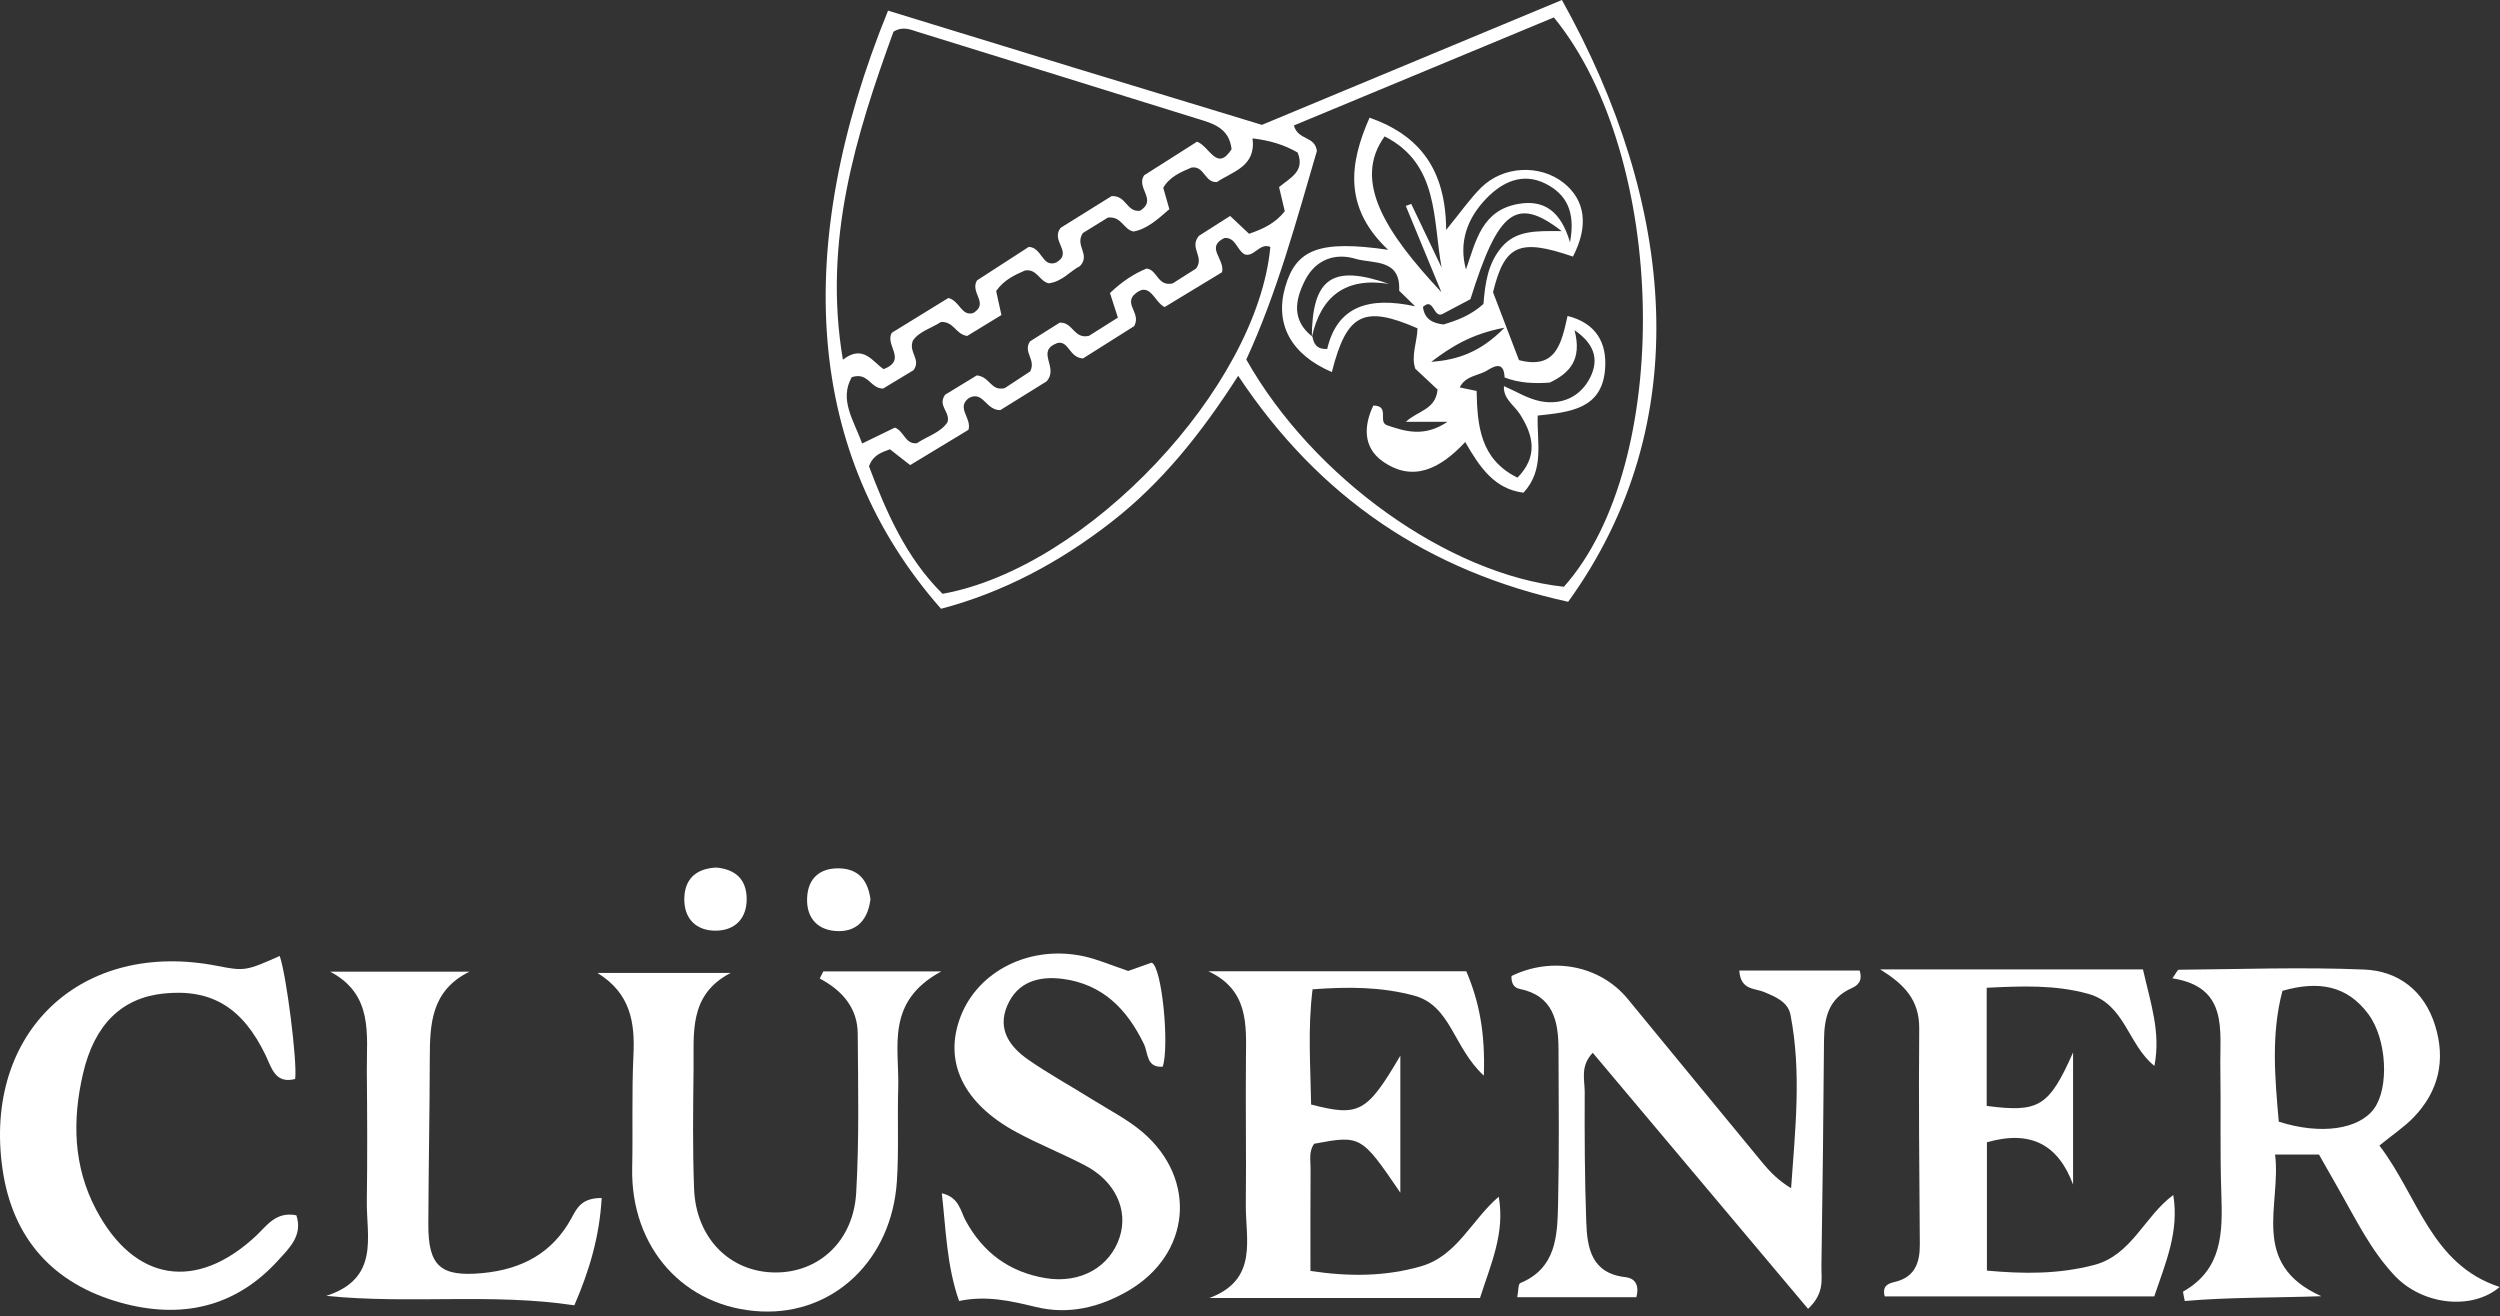 <svg width="376" height="198" viewBox="0 0 376 198" fill="none" xmlns="http://www.w3.org/2000/svg">
<rect x="0" y="0" width="376" height="198" fill="#333333" stroke="none"/>
<path d="M235.861 90.51C214.861 85.91 198.441 74.93 186.221 56.52C180.671 65.19 174.701 72.67 167.041 78.6C159.331 84.58 150.901 89.09 141.531 91.56C121.121 68.38 119.051 37.29 133.561 1.6C142.851 4.45 152.191 7.33 161.531 10.18C170.761 13 180.011 15.81 189.791 18.78C204.591 12.62 219.761 6.3 234.911 0C252.031 30.7 255.241 63.67 235.851 90.51H235.861ZM194.601 18.87C195.251 21.18 197.761 20.39 198.061 22.71C195.001 33.13 192.081 44.02 187.441 54.07C197.541 71.94 217.851 86.38 235.211 88.25C251.651 69.8 250.931 23.68 233.701 2.62C220.741 8.01 207.711 13.42 194.601 18.87ZM171.461 31.7C174.131 30.03 170.811 28.29 172.071 26.37C174.561 24.79 177.331 23.03 180.031 21.31C181.921 21.99 183.011 25.91 185.231 22.44C184.861 19.19 182.381 18.56 179.971 17.82C165.991 13.48 152.021 9.12 138.041 4.8C136.971 4.47 135.851 3.89 134.381 4.76C128.731 20.33 123.741 36.22 126.771 54.1C129.851 51.7 131.281 54.47 132.901 55.52C136.511 54.12 133.011 51.89 134.141 50.04C136.881 48.35 139.831 46.54 142.631 44.82C144.351 45.24 144.591 47.61 146.371 47.08C148.821 45.62 145.831 44.03 146.941 42.17C149.341 40.62 152.121 38.82 154.731 37.13C156.741 37.23 156.741 40.29 158.841 39.49C161.491 37.98 157.881 36.18 159.561 34.24C161.931 32.76 164.741 31.01 167.171 29.5C169.401 29.35 169.421 31.94 171.451 31.7H171.461ZM183.801 40.94C180.881 42.71 178.051 44.43 175.161 46.18C173.551 45.44 172.941 41.99 170.441 44.45C169.281 45.97 171.611 47.17 170.581 49.05C168.131 50.6 165.341 52.36 162.881 53.91C160.791 53.79 160.761 51.22 159.051 51.58C155.651 52.84 159.341 55.23 157.401 57.36C155.411 58.6 152.741 60.26 150.451 61.68C148.251 61.72 147.901 58.74 145.751 59.84C143.731 61.33 146.181 62.83 145.661 64.64C142.881 66.32 139.911 68.12 136.891 69.95C135.711 69.03 134.721 68.26 133.841 67.57C132.471 68.09 131.341 68.43 130.691 70.12C133.271 76.96 136.281 83.9 141.761 89.31C163.581 85.39 189.081 58.3 191.061 37.14C189.451 36.45 188.601 38.77 187.161 38.24C185.971 37.53 185.861 35.69 184.161 35.79C181.251 37.2 184.231 38.9 183.801 40.93V40.94ZM150.631 47.37C148.581 48.62 146.901 49.65 145.461 50.53C143.711 50.27 143.461 48.31 141.511 48.43C140.171 49.32 138.191 49.86 137.291 51.24C136.611 53.02 138.571 54.03 137.401 55.67C135.941 56.55 134.251 57.58 132.821 58.44C130.861 58.44 130.601 55.9 128.101 56.73C126.191 60.11 128.381 63.19 129.671 66.7C131.511 65.81 133.111 65.03 134.591 64.31C136.001 64.86 136.101 66.81 137.881 66.67C139.451 65.61 141.471 65.07 142.501 63.5C142.981 61.96 140.961 61.05 142.141 59.37C143.741 58.4 145.561 57.29 146.911 56.46C148.921 56.66 149.001 58.89 151.121 58.37C152.311 57.59 153.811 56.6 154.941 55.86C155.861 54.04 153.831 53.04 154.901 51.35C156.281 50.48 157.951 49.42 159.371 48.53C161.391 48.41 161.481 51.04 163.781 50.51C164.951 49.78 166.471 48.82 168.131 47.77C167.671 46.36 167.291 45.18 166.941 44.07C168.731 42.36 170.501 41.19 172.441 40.39C174.101 40.57 174.071 43.13 176.361 42.63C177.461 41.93 178.851 41.05 179.891 40.39C181.211 38.6 178.791 37.3 180.321 35.47C181.571 34.68 183.221 33.62 185.011 32.48C186.061 33.47 186.981 34.33 187.861 35.16C189.971 34.43 191.761 33.62 193.231 31.77C192.971 30.67 192.681 29.44 192.371 28.14C194.021 26.76 196.331 25.76 195.161 22.94C193.151 21.77 190.981 21.12 188.381 20.81C188.931 25.06 185.401 25.77 183.031 27.38C181.171 27.52 181.151 24.89 179.201 25.2C177.631 25.87 175.941 26.55 174.951 28.24C175.261 29.35 175.571 30.41 175.871 31.46C174.111 32.99 172.531 34.44 170.491 34.82C168.931 34.52 168.741 32.51 166.631 32.72C165.461 33.44 163.931 34.39 162.861 35.05C161.591 36.97 164.071 38.24 162.431 40.02C161.051 40.68 159.761 42.37 157.731 42.61C156.311 42.31 155.971 40.39 154.161 40.68C152.661 41.34 151.001 42.07 149.821 43.77C150.051 44.81 150.291 45.92 150.621 47.41L150.631 47.37Z" fill="white"/>
<path d="M357.86 172.29C363.68 179.88 365.62 190.2 375.95 193.56C371.85 197.08 364.39 196.34 360.16 191.86C356.58 188.07 354.32 183.39 351.77 178.91C350.79 177.19 349.81 175.47 348.77 173.64H342.17C343.14 181.21 338.25 190.08 349.13 194.95C342.06 195.2 335.29 195.09 328.59 195.67C328.45 194.84 328.27 194.3 328.36 194.24C334.26 190.9 334.29 185.37 334.09 179.59C333.87 173.27 334.04 166.94 333.94 160.61C333.85 154.91 335.18 148.46 326.73 147.14C327.32 146.32 327.5 145.85 327.68 145.85C336.98 145.77 346.29 145.43 355.57 145.82C360.72 146.03 364.62 149.01 366.24 154.23C367.86 159.45 366.79 164.13 363 168.06C361.63 169.48 359.95 170.59 357.86 172.29ZM342.73 168.7C349.07 170.73 354.8 169.85 357.06 166.74C359.35 163.59 359 156.28 356.2 152.52C353.02 148.24 348.74 147.45 343.28 149.02C341.54 155.6 342.16 162.23 342.73 168.71V168.7Z" fill="white"/>
<path d="M271.941 196.86C261.161 184.04 250.441 171.28 239.551 158.34C237.621 160.35 238.351 162.43 238.341 164.26C238.311 170.75 238.341 177.25 238.571 183.74C238.711 187.68 239.321 191.53 244.521 192.09C245.701 192.22 246.651 193.09 246.101 195.1H228.191C228.381 194.14 228.331 193.11 228.641 192.98C234.031 190.75 234.221 185.94 234.331 181.28C234.511 173.46 234.431 165.62 234.401 157.8C234.381 153.56 233.611 149.75 228.521 148.72C227.611 148.54 227.271 147.72 227.331 146.79C233.481 143.8 240.671 145.21 244.811 150.24C251.581 158.47 258.331 166.71 265.121 174.93C266.251 176.3 267.511 177.57 269.381 178.71C270.001 169.91 270.971 161.27 269.291 152.63C268.911 150.67 267.051 149.93 265.301 149.19C263.931 148.61 261.771 148.95 261.591 145.97H279.691C280.181 147.59 279.381 148.23 278.451 148.64C274.991 150.18 274.361 153.11 274.331 156.48C274.241 167.81 274.121 179.13 273.941 190.46C273.911 192.36 274.471 194.47 271.931 196.85L271.941 196.86Z" fill="white"/>
<path d="M210.611 158.79V179.38C204.741 170.76 204.651 170.71 197.651 172.02C196.801 173.19 197.121 174.57 197.111 175.86C197.071 180.83 197.091 185.8 197.091 191.15C202.991 192.04 208.371 191.98 213.691 190.46C219.151 188.9 221.271 183.54 225.411 179.98C226.381 185.47 224.211 190.13 222.591 195.22H181.881C189.311 192.47 187.311 186.35 187.371 181.14C187.451 173.81 187.321 166.49 187.391 159.16C187.441 154.05 187.781 148.9 181.741 146.08H220.531C222.481 150.66 223.391 155.32 223.171 161.78C218.531 157.5 218.241 151.22 212.651 149.73C207.741 148.42 202.851 148.39 197.411 148.79C196.661 154.76 197.111 160.48 197.191 166.12C204.381 167.98 205.571 167.37 210.601 158.79H210.611Z" fill="white"/>
<path d="M322.301 145.79C323.451 150.88 325.011 155.28 324.021 160.31C320.031 157.13 319.611 150.99 314.031 149.46C309.101 148.11 304.201 148.29 298.801 148.56V166.33C306.631 167.35 308.151 166.49 311.791 158.29V178.16C309.571 172.18 305.441 169.9 298.831 171.8V191.1C304.271 191.6 309.601 191.66 314.961 190.25C320.621 188.76 322.491 182.95 326.861 179.73C327.761 185.22 325.741 189.82 324.001 194.98H283.461C283.061 193.38 283.941 193.05 284.991 192.8C287.981 192.09 288.761 189.93 288.741 187.15C288.671 176.33 288.551 165.51 288.651 154.7C288.691 150.33 286.331 148.01 282.781 145.8H322.301V145.79Z" fill="white"/>
<path d="M123.831 146.1H141.571C133.111 150.67 135.281 157.52 135.091 163.68C134.951 168.34 135.201 173.02 134.891 177.66C134.121 189.47 125.421 197.73 114.511 197.24C102.931 196.72 94.831 187.68 95.081 175.65C95.201 169.99 95.001 164.32 95.271 158.67C95.511 153.69 94.791 149.37 89.851 146.33H109.891C103.521 149.62 104.381 155.45 104.311 160.84C104.241 166.83 104.161 172.84 104.391 178.82C104.681 186.23 109.791 191.34 116.581 191.38C123.141 191.42 128.351 186.69 128.771 179.4C129.231 171.43 129.061 163.42 129.001 155.43C128.971 151.63 126.711 148.98 123.291 147.17C123.471 146.81 123.651 146.45 123.831 146.09V146.1Z" fill="white"/>
<path d="M42.071 143.79C43.051 146.5 44.741 159.7 44.391 162.28C41.381 163.06 40.851 160.59 39.971 158.76C36.521 151.57 31.861 148.69 24.661 149.42C18.341 150.06 14.201 154.05 12.481 161.49C10.861 168.49 11.011 175.41 14.451 181.92C20.181 192.78 29.501 194.27 38.501 185.88C40.151 184.34 41.481 182.17 44.571 182.78C45.581 185.8 43.501 187.73 41.831 189.56C35.331 196.72 27.111 198.42 18.111 195.91C8.031 193.09 1.891 186.32 0.381 175.85C-2.599 155.22 12.261 141.24 32.731 145.28C36.751 146.07 37.031 146.03 42.061 143.78L42.071 143.79Z" fill="white"/>
<path d="M169.691 146.03C170.921 145.59 172.151 145.16 173.211 144.78C174.771 145.4 175.901 157.33 174.871 160.43C172.391 160.61 172.701 158.4 172.061 157.06C169.541 151.81 165.831 147.99 159.791 147.22C156.241 146.77 153.021 147.65 151.481 151.27C149.971 154.83 151.881 157.45 154.641 159.37C157.771 161.55 161.141 163.39 164.381 165.42C166.911 167 169.631 168.38 171.881 170.31C180.121 177.39 179.091 188.63 169.711 194.12C165.441 196.61 160.751 197.78 155.801 196.57C152.071 195.67 148.371 194.8 144.241 195.67C142.381 190.3 142.281 185.06 141.651 179.47C144.251 180.07 144.441 182.1 145.221 183.56C147.851 188.42 151.851 191.35 157.311 192.24C162.511 193.08 166.981 190.56 168.421 185.99C169.701 181.93 167.701 177.63 163.211 175.29C159.821 173.52 156.251 172.1 152.891 170.29C144.841 165.95 141.861 159.65 144.481 152.87C147.151 145.96 154.991 142.08 163.021 143.83C165.111 144.29 167.121 145.17 169.681 146.03H169.691Z" fill="white"/>
<path d="M70.601 146.14C64.871 148.97 64.651 153.96 64.641 159.14C64.621 167.47 64.451 175.8 64.421 184.12C64.391 190.46 66.281 192.08 72.611 191.47C78.461 190.91 83.111 188.47 85.981 183.15C86.761 181.7 87.471 180.17 90.491 180.18C90.171 185.96 88.641 191.11 86.381 196.32C74.001 194.45 61.801 196.17 49.071 194.9C57.161 192.27 55.091 186.01 55.171 180.64C55.261 174.15 55.231 167.65 55.171 161.15C55.121 155.62 56.221 149.61 49.661 146.14H70.601Z" fill="white"/>
<path d="M107.731 130.48C110.551 130.74 112.271 132.19 112.301 135.17C112.321 138.14 110.551 139.9 107.791 139.97C104.741 140.05 102.821 138.19 102.921 135.03C103.011 132.13 104.771 130.61 107.741 130.48H107.731Z" fill="white"/>
<path d="M130.911 135.28C130.561 138.13 129.041 140.05 126.181 140.04C123.131 140.04 121.241 138.2 121.391 135.02C121.521 132.12 123.281 130.53 126.231 130.6C129.221 130.67 130.561 132.53 130.921 135.28H130.911Z" fill="white"/>
<path d="M216.231 58.61C215.141 57.59 214.061 56.58 212.861 55.46C212.191 53.49 213.151 51.42 213.191 49.38C205.091 45.84 202.531 47.17 200.311 55.96C194.181 53.33 191.681 48.76 193.301 43.14C194.931 37.49 198.421 36.07 208.771 37.57C202.081 31.25 202.901 24.66 205.981 17.7C213.461 20.33 217.451 25.42 217.501 34.58C219.791 31.78 221.131 29.83 222.781 28.2C226.111 24.92 231.601 24.7 235.141 27.48C238.451 30.09 238.961 33.99 236.571 38.59C228.501 35.82 226.291 36.81 224.551 43.95C225.841 47.32 227.121 50.68 228.451 54.16C234.031 55.62 234.831 51.66 235.761 47.52C240.111 48.61 241.721 51.62 241.401 55.56C240.921 61.55 236.071 61.99 231.271 62.5C231.121 66.46 232.351 70.63 229.131 74.1C224.771 73.56 222.551 70.28 220.371 66.48C216.631 70.48 212.511 72.64 207.891 69.34C205.031 67.29 205.071 64.06 206.551 60.99C209.111 61.03 207.171 63.46 208.611 63.96C211.371 64.9 214.211 65.79 217.701 63.44H211.441C213.261 61.75 215.911 61.64 216.211 58.6L216.231 58.61ZM197.391 50.64C197.601 51.66 197.951 52.54 199.611 52.49C201.111 46.07 205.851 44.55 212.841 46.07C211.361 44.63 210.901 44.18 210.431 43.72C210.701 38.83 206.421 39.69 203.861 38.92C200.831 38.01 197.881 39 196.281 42.15C194.741 45.19 194.261 48.17 197.381 50.64H197.391ZM226.291 56.77C226.201 54.52 225.041 54.85 223.691 55.7C222.371 56.54 220.461 56.44 219.541 58.27C220.421 58.45 221.161 58.61 222.081 58.8C222.201 63.93 222.571 69.06 228.231 71.84C231.391 68.6 230.611 65.44 228.591 62.28C227.721 60.92 226.071 60 226.191 58.07C228.001 58.85 229.751 59.96 231.651 60.34C234.871 60.98 237.711 59.68 239.161 56.78C240.211 54.66 240.391 52.12 236.811 49.66C237.981 54.13 236.031 56.13 233.091 57.54C230.801 57.71 228.501 57.63 226.291 56.77ZM208.251 20.51C203.411 27.2 208.341 34.92 216.791 43.95C214.731 38.96 213.081 34.97 211.431 30.97C211.701 30.87 211.981 30.77 212.251 30.67C213.771 33.86 215.301 37.05 216.821 40.25C215.471 33 216.451 24.67 208.241 20.51H208.251ZM236.131 36.43C237.001 31.78 235.531 29.19 232.481 27.64C228.991 25.87 225.911 27.38 223.491 29.91C220.651 32.88 219.371 36.46 220.481 40.53C221.981 36.22 222.871 31.6 228.411 30.66C232.201 30.02 234.741 31.72 236.121 36.42L236.131 36.43ZM223.111 45.74C223.371 42.59 223.751 39.7 225.801 37.23C228.001 34.58 231.111 34.74 234.881 34.76C228.001 29.43 225.331 31.7 221.151 45C219.761 45.74 218.331 46.49 216.901 47.25C215.561 47.81 215.621 44.63 214.011 46.17C214.241 47.98 215.431 48.61 217.101 48.8C219.121 48.19 221.131 47.48 223.101 45.73L223.111 45.74ZM226.271 49.29C221.351 50.2 218.231 52.16 215.261 54.42C219.201 54.14 222.701 52.96 226.271 49.29Z" fill="white"/>
<path d="M208.901 42.7C202.451 41.67 198.651 44.46 197.291 50.77C197.361 41.81 200.371 39.72 208.901 42.7Z" fill="white"/>
</svg>
